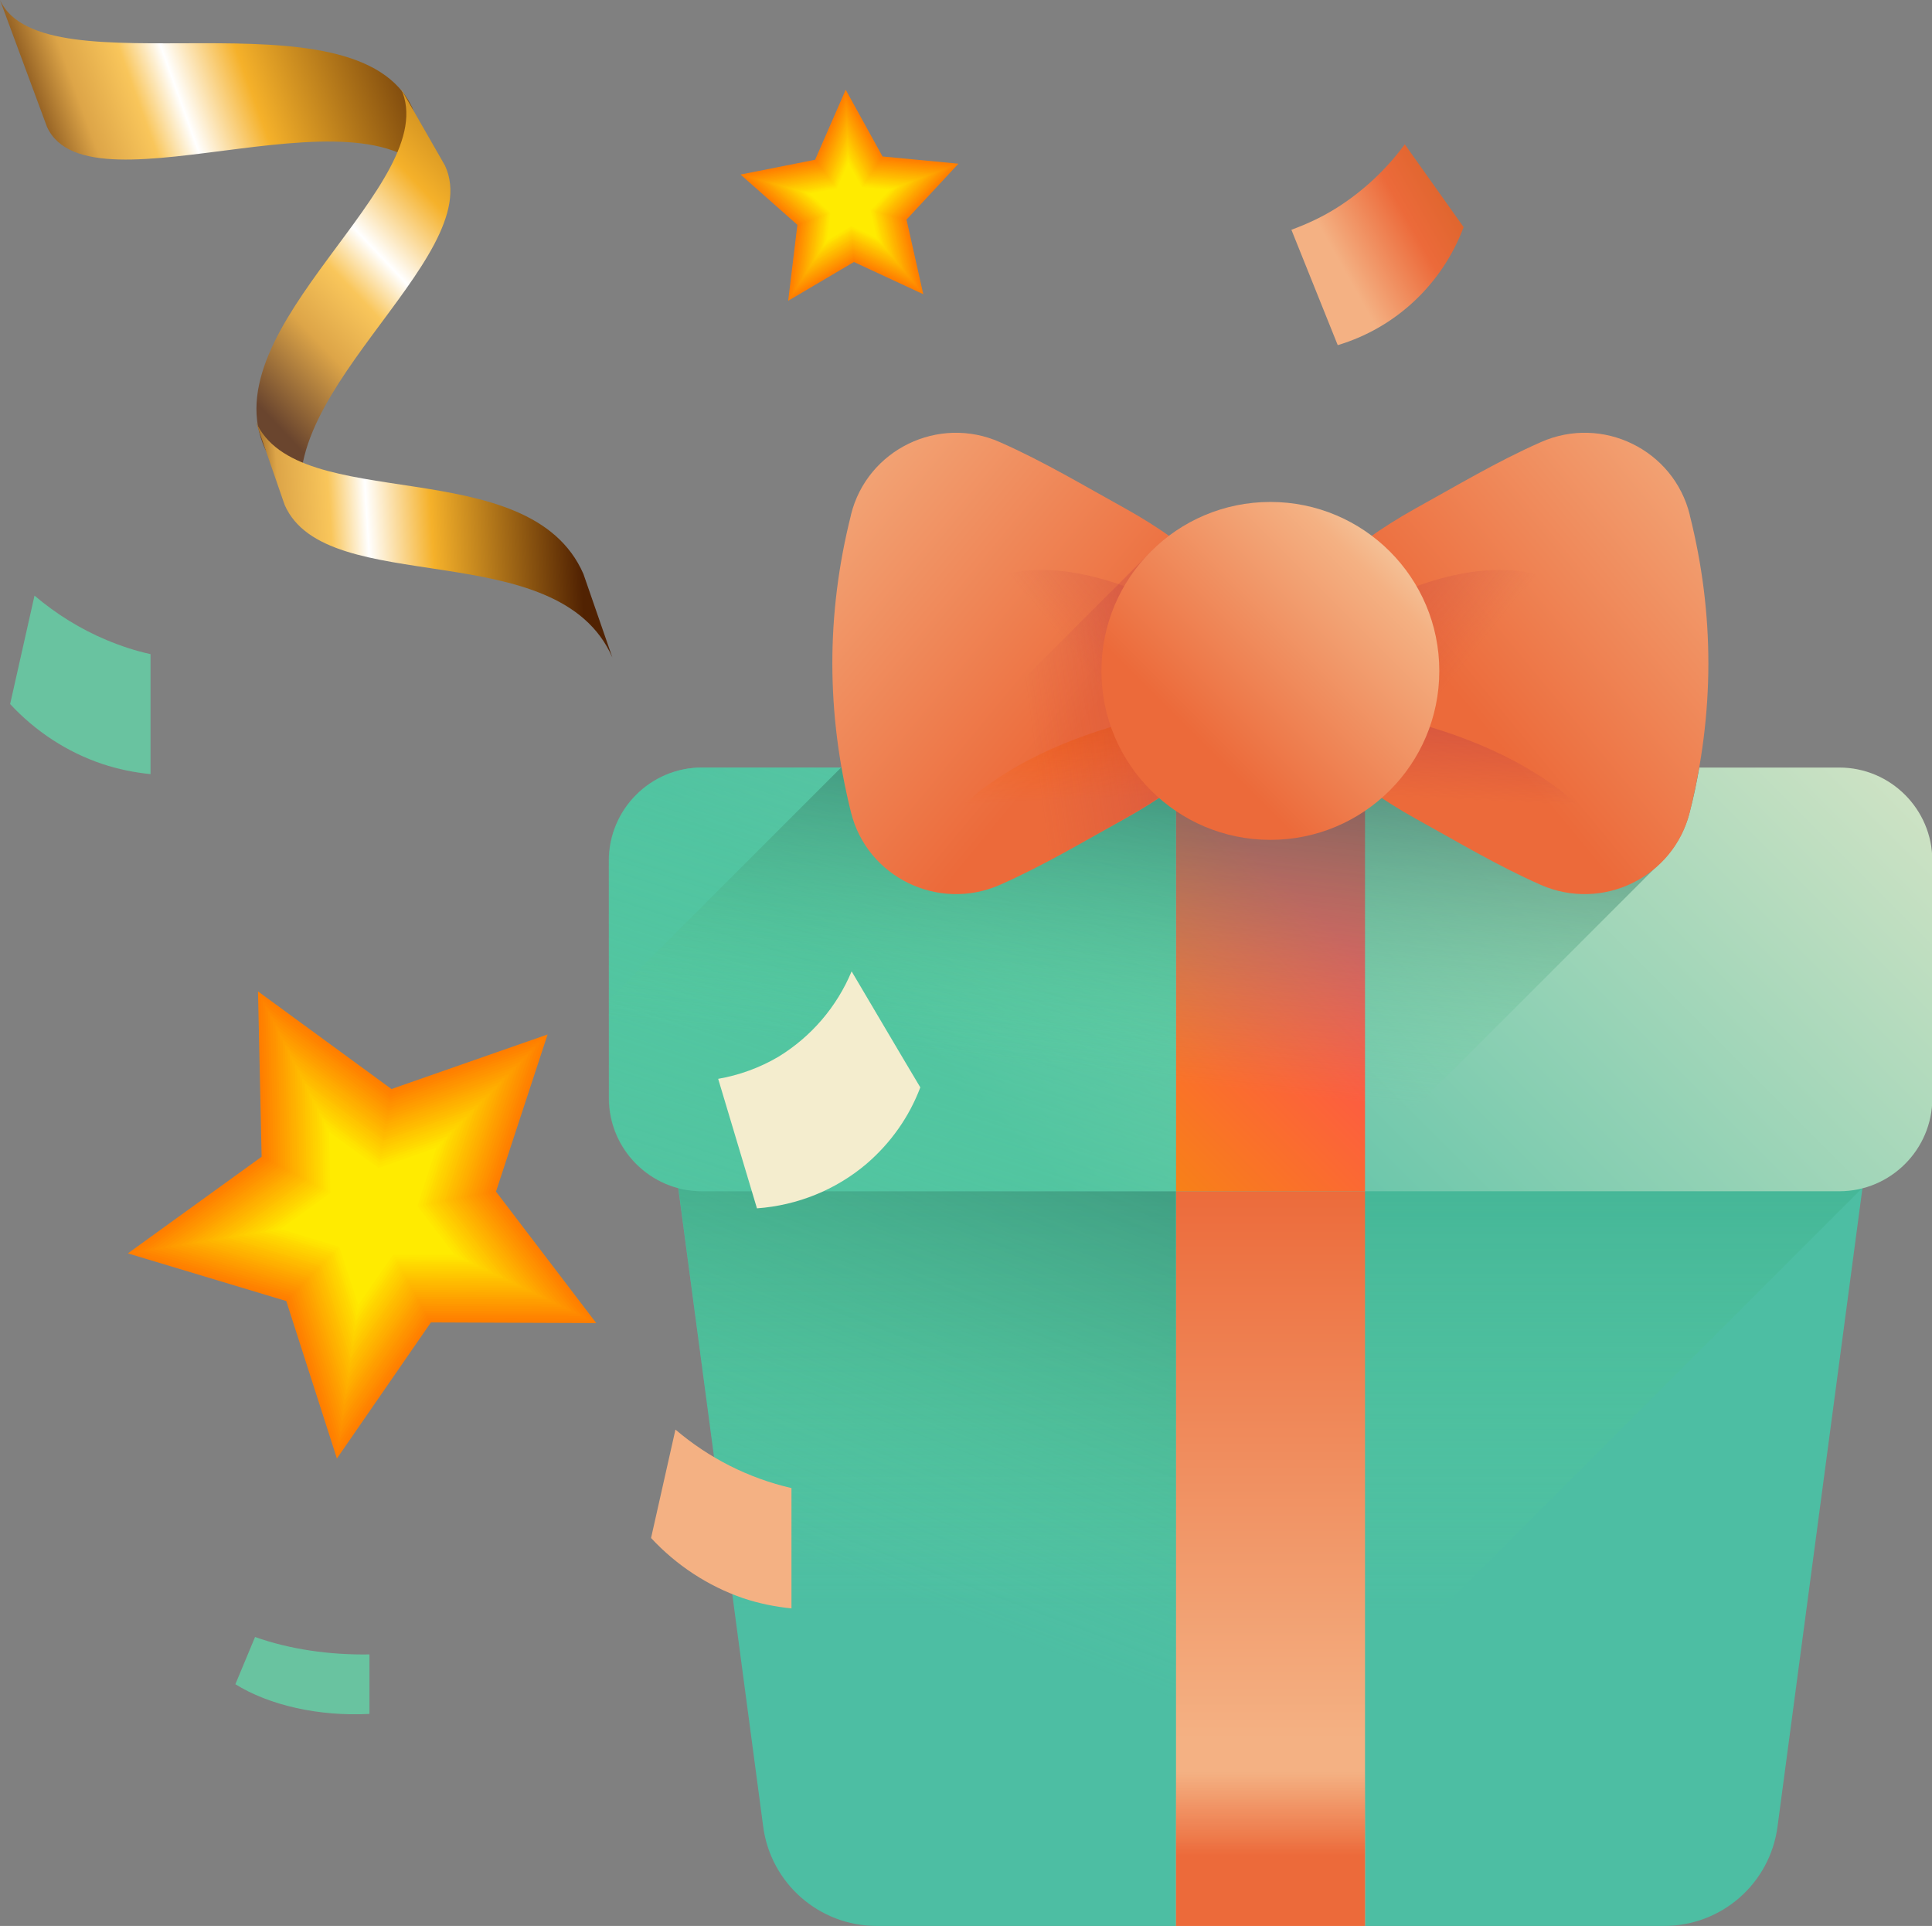 <?xml version="1.0" encoding="UTF-8"?>
<svg id="Layer_2" data-name="Layer 2" xmlns="http://www.w3.org/2000/svg" xmlns:xlink="http://www.w3.org/1999/xlink" viewBox="0 0 58.78 58.59">
  <rect x="0" y="0" width="58.78" height="58.59" fill="#808080" stroke="none"/>
  <defs>
    <style>
      .cls-1 {
        fill: #ff9b00;
      }

      .cls-1, .cls-2, .cls-3, .cls-4, .cls-5, .cls-6, .cls-7, .cls-8, .cls-9, .cls-10, .cls-11, .cls-12, .cls-13, .cls-14, .cls-15, .cls-16, .cls-17, .cls-18, .cls-19, .cls-20, .cls-21, .cls-22, .cls-23, .cls-24, .cls-25, .cls-26, .cls-27, .cls-28, .cls-29, .cls-30, .cls-31, .cls-32, .cls-33, .cls-34, .cls-35, .cls-36, .cls-37, .cls-38, .cls-39, .cls-40, .cls-41, .cls-42, .cls-43, .cls-44, .cls-45, .cls-46, .cls-47, .cls-48, .cls-49, .cls-50, .cls-51, .cls-52, .cls-53, .cls-54 {
        stroke-width: 0px;
      }

      .cls-2 {
        fill: #ffb500;
      }

      .cls-3 {
        fill: #ffc000;
      }

      .cls-4 {
        fill: #ffc800;
      }

      .cls-5 {
        fill: url(#linear-gradient);
      }

      .cls-6 {
        fill: #ffe400;
      }

      .cls-7 {
        fill: #ffa200;
      }

      .cls-8 {
        fill: #ffb900;
      }

      .cls-9 {
        fill: #ff8c00;
      }

      .cls-10 {
        fill: url(#linear-gradient-11);
      }

      .cls-11 {
        fill: url(#linear-gradient-12);
      }

      .cls-12 {
        fill: url(#linear-gradient-13);
      }

      .cls-13 {
        fill: url(#linear-gradient-10);
      }

      .cls-14 {
        fill: url(#linear-gradient-17);
      }

      .cls-15 {
        fill: url(#linear-gradient-16);
      }

      .cls-16 {
        fill: url(#linear-gradient-19);
      }

      .cls-17 {
        fill: url(#linear-gradient-15);
      }

      .cls-18 {
        fill: url(#linear-gradient-18);
      }

      .cls-19 {
        fill: url(#linear-gradient-14);
      }

      .cls-20 {
        fill: url(#linear-gradient-20);
      }

      .cls-21 {
        fill: #ffae00;
      }

      .cls-22 {
        fill: #ff8100;
      }

      .cls-23 {
        fill: #ffbc00;
      }

      .cls-24 {
        fill: #ff8400;
      }

      .cls-25 {
        fill: #ff9300;
      }

      .cls-26 {
        fill: #fc0;
      }

      .cls-27 {
        fill: #f80;
      }

      .cls-28 {
        fill: #4dbea3;
      }

      .cls-29 {
        fill: #fa0;
      }

      .cls-30 {
        fill: #ff9000;
      }

      .cls-31 {
        fill: #ffb100;
      }

      .cls-32 {
        fill: #f4b183;
      }

      .cls-33 {
        fill: #ffc500;
      }

      .cls-34 {
        fill: #ff9e00;
      }

      .cls-35 {
        fill: #f4edce;
      }

      .cls-36 {
        fill: #ffeb00;
      }

      .cls-37 {
        fill: #ffdb00;
      }

      .cls-38 {
        fill: #ffd000;
      }

      .cls-39 {
        fill: #ffe000;
      }

      .cls-40 {
        fill: #ff7e00;
      }

      .cls-41 {
        fill: url(#linear-gradient-4);
      }

      .cls-42 {
        fill: url(#linear-gradient-2);
      }

      .cls-43 {
        fill: url(#linear-gradient-3);
      }

      .cls-44 {
        fill: url(#linear-gradient-8);
      }

      .cls-45 {
        fill: url(#linear-gradient-9);
      }

      .cls-46 {
        fill: url(#linear-gradient-7);
      }

      .cls-47 {
        fill: url(#linear-gradient-5);
      }

      .cls-48 {
        fill: url(#linear-gradient-6);
      }

      .cls-49 {
        fill: #69c3a0;
      }

      .cls-50 {
        fill: gold;
      }

      .cls-51 {
        fill: #ff9700;
      }

      .cls-52 {
        fill: #ffd300;
      }

      .cls-53 {
        fill: #ffa600;
      }

      .cls-54 {
        fill: #ffe700;
      }
    </style>
    <linearGradient id="linear-gradient" x1="-332.88" y1="-1491.02" x2="-317.72" y2="-1489.72" gradientTransform="translate(-910.79 -1215.36) rotate(155.29)" gradientUnits="userSpaceOnUse">
      <stop offset=".1" stop-color="#512202"/>
      <stop offset=".51" stop-color="#f5b12a"/>
      <stop offset=".65" stop-color="#fff"/>
      <stop offset=".73" stop-color="#f9c65b"/>
      <stop offset=".84" stop-color="#dda548"/>
      <stop offset="1" stop-color="#512202"/>
    </linearGradient>
    <linearGradient id="linear-gradient-2" x1="-337.03" y1="-1493.83" x2="-321.29" y2="-1499.17" gradientTransform="translate(-910.79 -1215.36) rotate(155.29)" gradientUnits="userSpaceOnUse">
      <stop offset="0" stop-color="#5c2c05"/>
      <stop offset=".04" stop-color="#512202"/>
      <stop offset=".51" stop-color="#f5b12a"/>
      <stop offset=".65" stop-color="#fff"/>
      <stop offset=".73" stop-color="#f9c65b"/>
      <stop offset=".84" stop-color="#dda548"/>
      <stop offset="1" stop-color="#6a452e"/>
    </linearGradient>
    <linearGradient id="linear-gradient-3" x1="-331.07" y1="-1507.82" x2="-318.06" y2="-1502.76" gradientTransform="translate(-910.79 -1215.36) rotate(155.29)" gradientUnits="userSpaceOnUse">
      <stop offset=".19" stop-color="#512202"/>
      <stop offset=".51" stop-color="#f5b12a"/>
      <stop offset=".65" stop-color="#fff"/>
      <stop offset=".73" stop-color="#f9c65b"/>
      <stop offset=".84" stop-color="#dda548"/>
      <stop offset=".93" stop-color="#512202"/>
    </linearGradient>
    <linearGradient id="linear-gradient-4" x1="20.05" y1="377.44" x2="20.05" y2="349.35" gradientTransform="translate(58.78 -328.26) rotate(-180) scale(1 -1)" gradientUnits="userSpaceOnUse">
      <stop offset="0" stop-color="#61db99" stop-opacity="0"/>
      <stop offset="1" stop-color="#137a7a"/>
    </linearGradient>
    <linearGradient id="linear-gradient-5" x1="20.05" y1="364.18" x2="20.05" y2="381.18" gradientTransform="translate(58.78 -328.26) rotate(-180) scale(1 -1)" gradientUnits="userSpaceOnUse">
      <stop offset="0" stop-color="#ec6a3a"/>
      <stop offset="1" stop-color="#f4b183"/>
    </linearGradient>
    <linearGradient id="linear-gradient-6" x1="32.98" y1="376.2" x2="22.28" y2="348.12" gradientTransform="translate(58.78 -328.26) rotate(-180) scale(1 -1)" gradientUnits="userSpaceOnUse">
      <stop offset="0" stop-color="#61db99" stop-opacity="0"/>
      <stop offset="1" stop-color="#13283d"/>
    </linearGradient>
    <linearGradient id="linear-gradient-7" x1="20.05" y1="382.18" x2="20.05" y2="384.72" gradientTransform="translate(58.78 -328.26) rotate(-180) scale(1 -1)" gradientUnits="userSpaceOnUse">
      <stop offset="0" stop-color="#ec6a3a" stop-opacity="0"/>
      <stop offset="1" stop-color="#ec6a3a"/>
    </linearGradient>
    <linearGradient id="linear-gradient-8" x1="2.61" y1="339.23" x2="27.2" y2="363.82" gradientTransform="translate(58.78 -328.26) rotate(-180) scale(1 -1)" gradientUnits="userSpaceOnUse">
      <stop offset="0" stop-color="#f4edce"/>
      <stop offset="1" stop-color="#4dbea3"/>
    </linearGradient>
    <linearGradient id="linear-gradient-9" x1="18.7" y1="355.32" x2="27.9" y2="364.52" gradientTransform="translate(58.78 -328.26) rotate(-180) scale(1 -1)" gradientUnits="userSpaceOnUse">
      <stop offset=".04" stop-color="#ff4c54"/>
      <stop offset="1" stop-color="#f59500"/>
    </linearGradient>
    <linearGradient id="linear-gradient-10" x1="36.92" y1="374.89" x2="27.99" y2="346.81" gradientTransform="translate(58.78 -328.26) rotate(-180) scale(1 -1)" gradientUnits="userSpaceOnUse">
      <stop offset="0" stop-color="#61db99" stop-opacity="0"/>
      <stop offset="1" stop-color="#4dbea3"/>
    </linearGradient>
    <linearGradient id="linear-gradient-11" x1="24.36" y1="361.05" x2="22.66" y2="345.32" xlink:href="#linear-gradient-6"/>
    <linearGradient id="linear-gradient-12" x1="14.71" y1="349.89" x2="5.04" y2="341.89" gradientTransform="translate(58.78 -328.26) rotate(-180) scale(1 -1)" gradientUnits="userSpaceOnUse">
      <stop offset=".04" stop-color="#ec6a3a"/>
      <stop offset="1" stop-color="#f4b183"/>
    </linearGradient>
    <linearGradient id="linear-gradient-13" x1="14.27" y1="352.6" x2="14.03" y2="347.3" gradientTransform="translate(58.78 -328.26) rotate(-180) scale(1 -1)" gradientUnits="userSpaceOnUse">
      <stop offset="0" stop-color="#be3f45" stop-opacity="0"/>
      <stop offset="1" stop-color="#be3f45"/>
    </linearGradient>
    <linearGradient id="linear-gradient-14" x1="13.84" y1="348.03" x2="22.74" y2="340.9" xlink:href="#linear-gradient-13"/>
    <linearGradient id="linear-gradient-15" x1="25.38" y1="349.89" x2="35.05" y2="341.89" gradientTransform="translate(58.78 -328.26) rotate(-180) scale(1 -1)" gradientUnits="userSpaceOnUse">
      <stop offset=".01" stop-color="#ec6a3a"/>
      <stop offset="1" stop-color="#f4b183"/>
    </linearGradient>
    <linearGradient id="linear-gradient-16" x1="25.82" y1="352.6" x2="26.06" y2="347.3" gradientTransform="translate(58.78 -328.26) rotate(-180) scale(1 -1)" gradientUnits="userSpaceOnUse">
      <stop offset="0" stop-color="#ff5d00" stop-opacity="0"/>
      <stop offset="1" stop-color="#d54003"/>
    </linearGradient>
    <linearGradient id="linear-gradient-17" x1="26.25" y1="348.03" x2="17.35" y2="340.9" xlink:href="#linear-gradient-13"/>
    <linearGradient id="linear-gradient-18" x1="27.66" y1="348.84" x2="15.52" y2="347.19" xlink:href="#linear-gradient-13"/>
    <linearGradient id="linear-gradient-19" x1="15.15" y1="342.42" x2="22.91" y2="350.18" gradientTransform="translate(58.78 -328.26) rotate(-180) scale(1 -1)" gradientUnits="userSpaceOnUse">
      <stop offset="0" stop-color="#f4edce"/>
      <stop offset=".34" stop-color="#f4b183"/>
      <stop offset="1" stop-color="#ec6a3a"/>
    </linearGradient>
    <linearGradient id="linear-gradient-20" x1="-1119.27" y1="875.25" x2="-1110.59" y2="876.37" gradientTransform="translate(1402.95 402.83) rotate(-21.97) scale(1 -1)" gradientUnits="userSpaceOnUse">
      <stop offset="0" stop-color="#ec6a3a"/>
      <stop offset=".29" stop-color="#f4b183"/>
      <stop offset=".43" stop-color="#f4b183"/>
      <stop offset=".71" stop-color="#ec6a3a"/>
      <stop offset="1" stop-color="#d56224"/>
    </linearGradient>
  </defs>
  <g id="Layer_1-2" data-name="Layer 1">
    <g>
      <g>
        <path class="cls-5" d="M13.41,5.85c-1.72-3.74-10.67.87-11.98-1.99L0,0c1.31,2.86,10.83-.45,12.55,3.29l.87,2.56Z"/>
        <path class="cls-42" d="M9.41,16.01c-1.72-3.74,5.45-8.11,4.13-10.97l-1.34-2.34c1.32,2.86-5.85,7.24-4.13,10.97l1.34,2.34Z"/>
        <path class="cls-43" d="M18.63,20c-1.65-3.77-8.71-1.76-9.97-4.64l-.88-2.54c1.26,2.88,8.32.87,9.97,4.64l.88,2.54Z"/>
      </g>
      <g>
        <path class="cls-28" d="M26.68,58.59h23.95c1.75,0,3.22-1.29,3.45-3.02l3.38-25.41c.28-2.09-1.35-3.94-3.45-3.94h-30.72c-2.11,0-3.73,1.85-3.45,3.94l3.38,25.41c.23,1.73,1.71,3.02,3.45,3.02Z"/>
        <path class="cls-41" d="M26.68,58.59c-1.75,0-3.22-1.29-3.45-3.02l-3.38-25.41c-.28-2.09,1.35-3.94,3.45-3.94h30.72c2.11,0,3.73,1.85,3.45,3.94l-.8,5.99h-.02s-22.44,22.44-22.44,22.44h-7.53Z"/>
        <rect class="cls-47" x="35.78" y="26.22" width="5.75" height="32.37"/>
        <path class="cls-48" d="M19.84,30.16l3.38,25.41c.23,1.73,1.71,3.02,3.45,3.02h9.1s0-32.37,0-32.37h-12.48c-2.11,0-3.73,1.85-3.45,3.94Z"/>
        <rect class="cls-46" x="35.78" y="53.74" width="5.75" height="4.85"/>
        <path class="cls-44" d="M21.36,36.24h34.6c1.56,0,2.83-1.27,2.83-2.83v-7.23c0-1.56-1.27-2.83-2.83-2.83H21.36c-1.56,0-2.83,1.27-2.83,2.83v7.23c0,1.56,1.27,2.83,2.83,2.83Z"/>
        <rect class="cls-45" x="35.78" y="23.35" width="5.75" height="12.89"/>
        <path class="cls-13" d="M18.52,26.18v7.23c0,1.56,1.27,2.83,2.83,2.83h14.42s0-12.89,0-12.89h-14.42c-1.56,0-2.83,1.27-2.83,2.83Z"/>
        <path class="cls-10" d="M25.59,23.35h26.11c-.08.45-.17.9-.29,1.35-.17.68-.54,1.25-1.03,1.68l-9.87,9.87h-19.17c-1.56,0-2.83-1.27-2.83-2.83v-2.99s7.07-7.07,7.07-7.07Z"/>
        <path class="cls-11" d="M51.41,15.66c-.49-1.98-2.66-3.04-4.53-2.21-1.34.59-2.62,1.36-3.8,2.01-1.1.61-1.9,1.22-2.63,1.83-1.81,1.51-1.81,4.28,0,5.79.73.61,1.53,1.22,2.63,1.83,1.18.65,2.46,1.42,3.8,2.01,1.87.82,4.04-.23,4.53-2.21.75-3.02.76-6.02,0-9.04Z"/>
        <path class="cls-12" d="M40.46,23.07c-.58-.48-.97-1.09-1.18-1.74,3.33.3,8.53,1.43,10.49,5.47-.86.46-1.91.54-2.89.11-1.34-.59-2.62-1.36-3.8-2.01-1.1-.61-1.9-1.22-2.63-1.83Z"/>
        <path class="cls-19" d="M48.84,19.91c0,1.33-.16,4.99-3.83,6.06-.67-.36-1.31-.74-1.93-1.07-1.1-.61-1.9-1.22-2.63-1.83-1.01-.84-1.46-2.09-1.33-3.28,0,0,1.92-1.04,2.78-1.45,4.61-2.23,6.94-.3,6.94,1.58Z"/>
        <path class="cls-17" d="M25.89,15.66c.49-1.98,2.66-3.04,4.53-2.21,1.34.59,2.62,1.36,3.8,2.01,1.1.61,1.9,1.22,2.63,1.83,1.81,1.51,1.81,4.28,0,5.79-.73.61-1.53,1.22-2.63,1.83-1.18.65-2.46,1.42-3.8,2.01-1.87.82-4.04-.23-4.53-2.21-.75-3.02-.76-6.02,0-9.04Z"/>
        <path class="cls-15" d="M36.85,23.07c.58-.48.97-1.09,1.18-1.74-3.33.3-8.53,1.43-10.49,5.47.86.46,1.91.54,2.89.11,1.34-.59,2.62-1.36,3.8-2.01,1.1-.61,1.9-1.22,2.63-1.83Z"/>
        <path class="cls-14" d="M28.47,19.91c0,1.33.16,4.99,3.83,6.06.67-.36,1.31-.74,1.93-1.07,1.1-.61,1.9-1.22,2.63-1.83,1.01-.84,1.46-2.09,1.33-3.28,0,0-1.92-1.04-2.78-1.45-4.61-2.23-6.94-.3-6.94,1.58Z"/>
        <path class="cls-18" d="M36.85,23.07c-.73.61-1.53,1.22-2.63,1.83-1.18.65-2.46,1.42-3.8,2.01-1.57.69-3.36.05-4.18-1.35l8.63-8.63c.21-.23.45-.44.7-.63.47.33.88.66,1.28.99,1.81,1.51,1.81,4.28,0,5.79Z"/>
        <circle class="cls-16" cx="38.65" cy="20.41" r="5.14"/>
      </g>
      <g>
        <polygon class="cls-40" points="29.16 4.98 26.85 4.76 25.73 2.73 24.8 4.86 22.53 5.31 24.26 6.84 23.98 9.15 25.98 7.97 28.09 8.95 27.58 6.68 29.16 4.98"/>
        <polygon class="cls-22" points="29.09 5.01 26.83 4.79 25.73 2.81 24.83 4.89 22.6 5.33 24.3 6.83 24.02 9.08 25.98 7.93 28.04 8.89 27.55 6.67 29.09 5.01"/>
        <polygon class="cls-24" points="29.02 5.04 26.81 4.83 25.73 2.89 24.85 4.92 22.67 5.35 24.33 6.82 24.06 9.02 25.98 7.89 27.99 8.83 27.51 6.66 29.02 5.04"/>
        <polygon class="cls-27" points="28.95 5.06 26.79 4.86 25.73 2.96 24.87 4.95 22.74 5.37 24.37 6.8 24.11 8.96 25.97 7.86 27.94 8.77 27.47 6.65 28.95 5.06"/>
        <polygon class="cls-9" points="28.88 5.09 26.77 4.89 25.74 3.04 24.89 4.98 22.81 5.39 24.4 6.79 24.14 8.9 25.97 7.82 27.89 8.71 27.43 6.64 28.88 5.09"/>
        <polygon class="cls-30" points="28.81 5.12 26.74 4.92 25.74 3.11 24.92 5.01 22.89 5.41 24.44 6.78 24.19 8.83 25.97 7.78 27.84 8.65 27.4 6.63 28.81 5.12"/>
        <polygon class="cls-25" points="28.73 5.15 26.72 4.95 25.74 3.19 24.94 5.04 22.96 5.43 24.47 6.77 24.23 8.77 25.97 7.74 27.8 8.6 27.36 6.62 28.73 5.15"/>
        <polygon class="cls-51" points="28.66 5.17 26.7 4.99 25.75 3.26 24.96 5.07 23.03 5.45 24.51 6.75 24.27 8.71 25.96 7.71 27.75 8.54 27.32 6.62 28.66 5.17"/>
        <polygon class="cls-1" points="28.59 5.2 26.68 5.02 25.75 3.34 24.98 5.1 23.1 5.47 24.54 6.74 24.31 8.64 25.96 7.67 27.7 8.48 27.28 6.61 28.59 5.2"/>
        <polygon class="cls-34" points="28.52 5.23 26.66 5.05 25.75 3.42 25.01 5.13 23.17 5.49 24.57 6.73 24.35 8.58 25.96 7.63 27.65 8.42 27.25 6.6 28.52 5.23"/>
        <polygon class="cls-7" points="28.45 5.26 26.64 5.08 25.75 3.49 25.03 5.16 23.25 5.51 24.61 6.71 24.39 8.52 25.95 7.59 27.6 8.36 27.21 6.59 28.45 5.26"/>
        <polygon class="cls-53" points="28.37 5.28 26.61 5.11 25.76 3.57 25.05 5.19 23.32 5.53 24.64 6.7 24.43 8.45 25.95 7.56 27.55 8.3 27.17 6.58 28.37 5.28"/>
        <polygon class="cls-29" points="28.3 5.31 26.59 5.15 25.76 3.65 25.08 5.22 23.39 5.55 24.68 6.69 24.47 8.39 25.95 7.52 27.5 8.24 27.13 6.57 28.3 5.31"/>
        <polygon class="cls-21" points="28.23 5.34 26.57 5.18 25.76 3.72 25.1 5.25 23.46 5.57 24.71 6.67 24.51 8.33 25.94 7.48 27.46 8.18 27.1 6.56 28.23 5.34"/>
        <polygon class="cls-31" points="28.16 5.37 26.55 5.21 25.76 3.8 25.12 5.28 23.53 5.59 24.75 6.66 24.55 8.26 25.94 7.44 27.41 8.13 27.06 6.55 28.16 5.37"/>
        <polygon class="cls-2" points="28.09 5.39 26.53 5.24 25.77 3.87 25.14 5.31 23.61 5.61 24.78 6.65 24.59 8.2 25.94 7.41 27.36 8.07 27.02 6.54 28.09 5.39"/>
        <polygon class="cls-8" points="28.01 5.42 26.51 5.28 25.77 3.95 25.17 5.34 23.68 5.63 24.81 6.63 24.63 8.14 25.94 7.37 27.31 8.01 26.98 6.53 28.01 5.42"/>
        <polygon class="cls-23" points="27.94 5.45 26.49 5.31 25.77 4.03 25.19 5.37 23.75 5.65 24.85 6.62 24.67 8.08 25.94 7.33 27.26 7.95 26.95 6.52 27.94 5.45"/>
        <polygon class="cls-3" points="27.87 5.47 26.46 5.34 25.78 4.1 25.21 5.4 23.82 5.67 24.88 6.61 24.71 8.01 25.93 7.29 27.22 7.89 26.91 6.51 27.87 5.47"/>
        <polygon class="cls-33" points="27.8 5.5 26.44 5.37 25.78 4.18 25.24 5.43 23.9 5.69 24.92 6.6 24.75 7.95 25.93 7.26 27.17 7.83 26.87 6.5 27.8 5.5"/>
        <polygon class="cls-4" points="27.73 5.53 26.42 5.4 25.78 4.25 25.26 5.46 23.97 5.71 24.95 6.58 24.79 7.89 25.93 7.22 27.12 7.77 26.83 6.49 27.73 5.53"/>
        <polygon class="cls-26" points="27.66 5.55 26.4 5.43 25.78 4.33 25.28 5.49 24.04 5.73 24.99 6.57 24.83 7.82 25.92 7.18 27.07 7.72 26.8 6.48 27.66 5.55"/>
        <polygon class="cls-38" points="27.59 5.58 26.38 5.47 25.79 4.41 25.3 5.52 24.11 5.75 25.02 6.56 24.87 7.76 25.92 7.14 27.02 7.66 26.76 6.47 27.59 5.58"/>
        <polygon class="cls-52" points="27.51 5.61 26.35 5.5 25.79 4.48 25.33 5.55 24.18 5.77 25.06 6.54 24.91 7.7 25.92 7.11 26.97 7.6 26.72 6.46 27.51 5.61"/>
        <polygon class="cls-50" points="27.44 5.64 26.33 5.53 25.79 4.56 25.35 5.58 24.26 5.79 25.09 6.53 24.96 7.64 25.91 7.07 26.92 7.54 26.68 6.45 27.44 5.64"/>
        <polygon class="cls-37" points="27.37 5.66 26.31 5.56 25.79 4.63 25.37 5.61 24.33 5.81 25.12 6.52 25 7.57 25.91 7.03 26.88 7.48 26.64 6.44 27.37 5.66"/>
        <polygon class="cls-39" points="27.3 5.69 26.29 5.59 25.8 4.71 25.39 5.64 24.4 5.83 25.16 6.5 25.04 7.51 25.91 6.99 26.83 7.42 26.61 6.43 27.3 5.69"/>
        <polygon class="cls-6" points="27.23 5.72 26.27 5.63 25.8 4.79 25.42 5.67 24.47 5.85 25.19 6.49 25.08 7.45 25.91 6.96 26.78 7.36 26.57 6.42 27.23 5.72"/>
        <polygon class="cls-54" points="27.16 5.75 26.25 5.66 25.8 4.86 25.44 5.7 24.54 5.87 25.23 6.48 25.12 7.38 25.9 6.92 26.73 7.31 26.53 6.41 27.16 5.75"/>
        <polygon class="cls-36" points="27.08 5.77 26.22 5.69 25.81 4.94 25.46 5.73 24.62 5.89 25.26 6.47 25.16 7.32 25.9 6.88 26.68 7.25 26.49 6.4 27.08 5.77"/>
      </g>
      <g>
        <polygon class="cls-40" points="16.66 31.47 11.91 33.13 7.85 30.16 7.96 35.19 3.89 38.13 8.71 39.58 10.25 44.37 13.11 40.23 18.14 40.25 15.09 36.25 16.66 31.47"/>
        <polygon class="cls-22" points="16.55 31.59 11.9 33.21 7.93 30.31 8.04 35.23 4.05 38.11 8.76 39.52 10.27 44.21 13.07 40.16 17.99 40.18 15.01 36.26 16.55 31.59"/>
        <polygon class="cls-24" points="16.43 31.7 11.89 33.29 8 30.45 8.11 35.26 4.21 38.08 8.82 39.46 10.29 44.05 13.03 40.09 17.85 40.11 14.93 36.28 16.43 31.7"/>
        <polygon class="cls-27" points="16.31 31.82 11.87 33.38 8.07 30.6 8.18 35.3 4.37 38.06 8.87 39.41 10.31 43.89 12.99 40.02 17.69 40.03 14.85 36.29 16.31 31.82"/>
        <polygon class="cls-9" points="16.2 31.94 11.86 33.46 8.15 30.75 8.25 35.34 4.53 38.03 8.93 39.35 10.34 43.73 12.95 39.95 17.55 39.96 14.76 36.31 16.2 31.94"/>
        <polygon class="cls-30" points="16.08 32.06 11.85 33.54 8.22 30.89 8.33 35.38 4.69 38 8.99 39.29 10.36 43.57 12.91 39.88 17.4 39.89 14.68 36.32 16.08 32.06"/>
        <polygon class="cls-25" points="15.96 32.18 11.83 33.62 8.3 31.04 8.4 35.42 4.85 37.98 9.04 39.24 10.38 43.4 12.87 39.81 17.25 39.82 14.6 36.34 15.96 32.18"/>
        <polygon class="cls-51" points="15.85 32.3 11.82 33.71 8.38 31.19 8.47 35.46 5.01 37.95 9.1 39.18 10.4 43.24 12.83 39.73 17.1 39.75 14.52 36.35 15.85 32.3"/>
        <polygon class="cls-1" points="15.73 32.42 11.81 33.79 8.45 31.34 8.54 35.49 5.17 37.93 9.15 39.12 10.43 43.08 12.8 39.66 16.95 39.68 14.43 36.37 15.73 32.42"/>
        <polygon class="cls-34" points="15.62 32.53 11.79 33.87 8.52 31.48 8.61 35.53 5.33 37.9 9.21 39.07 10.45 42.92 12.75 39.59 16.8 39.61 14.35 36.38 15.62 32.53"/>
        <polygon class="cls-7" points="15.5 32.66 11.78 33.95 8.6 31.63 8.68 35.57 5.49 37.88 9.26 39.01 10.47 42.76 12.71 39.52 16.66 39.53 14.27 36.4 15.5 32.66"/>
        <polygon class="cls-53" points="15.38 32.77 11.77 34.04 8.67 31.78 8.76 35.61 5.65 37.85 9.32 38.95 10.49 42.6 12.68 39.45 16.51 39.46 14.19 36.41 15.38 32.77"/>
        <polygon class="cls-29" points="15.27 32.89 11.75 34.12 8.75 31.92 8.83 35.65 5.81 37.82 9.38 38.89 10.52 42.44 12.64 39.38 16.36 39.39 14.1 36.43 15.27 32.89"/>
        <polygon class="cls-21" points="15.15 33.01 11.74 34.2 8.82 32.07 8.9 35.68 5.97 37.8 9.43 38.84 10.54 42.28 12.6 39.31 16.21 39.32 14.02 36.44 15.15 33.01"/>
        <polygon class="cls-31" points="15.03 33.13 11.72 34.29 8.89 32.22 8.97 35.72 6.13 37.78 9.49 38.78 10.56 42.12 12.55 39.24 16.06 39.25 13.94 36.46 15.03 33.13"/>
        <polygon class="cls-2" points="14.92 33.25 11.71 34.37 8.97 32.37 9.05 35.76 6.29 37.75 9.54 38.72 10.59 41.96 12.52 39.17 15.91 39.18 13.86 36.47 14.92 33.25"/>
        <polygon class="cls-8" points="14.8 33.37 11.7 34.45 9.04 32.51 9.12 35.8 6.45 37.72 9.6 38.67 10.61 41.8 12.48 39.09 15.77 39.11 13.77 36.49 14.8 33.37"/>
        <polygon class="cls-23" points="14.68 33.49 11.68 34.54 9.12 32.66 9.19 35.84 6.61 37.7 9.66 38.61 10.63 41.63 12.44 39.02 15.62 39.03 13.69 36.51 14.68 33.49"/>
        <polygon class="cls-3" points="14.57 33.6 11.67 34.62 9.19 32.81 9.26 35.88 6.77 37.67 9.71 38.55 10.65 41.47 12.4 38.95 15.47 38.96 13.61 36.52 14.57 33.6"/>
        <polygon class="cls-33" points="14.45 33.72 11.66 34.7 9.27 32.95 9.33 35.91 6.93 37.65 9.77 38.5 10.67 41.31 12.36 38.88 15.32 38.89 13.53 36.53 14.45 33.72"/>
        <polygon class="cls-4" points="14.33 33.84 11.64 34.78 9.34 33.1 9.41 35.95 7.09 37.62 9.82 38.44 10.7 41.15 12.32 38.81 15.17 38.82 13.44 36.55 14.33 33.84"/>
        <polygon class="cls-26" points="14.22 33.96 11.63 34.87 9.41 33.25 9.48 35.99 7.25 37.59 9.88 38.38 10.72 40.99 12.28 38.74 15.02 38.75 13.36 36.57 14.22 33.96"/>
        <polygon class="cls-38" points="14.1 34.08 11.61 34.95 9.49 33.4 9.55 36.03 7.42 37.57 9.93 38.32 10.74 40.83 12.24 38.67 14.87 38.67 13.28 36.58 14.1 34.08"/>
        <polygon class="cls-52" points="13.98 34.2 11.6 35.03 9.56 33.54 9.62 36.07 7.57 37.54 9.99 38.27 10.76 40.67 12.2 38.6 14.72 38.61 13.19 36.6 13.98 34.2"/>
        <polygon class="cls-50" points="13.87 34.32 11.59 35.11 9.64 33.69 9.69 36.1 7.73 37.52 10.05 38.21 10.78 40.51 12.16 38.52 14.58 38.53 13.11 36.61 13.87 34.32"/>
        <polygon class="cls-37" points="13.75 34.43 11.57 35.2 9.71 33.84 9.76 36.14 7.9 37.49 10.11 38.15 10.81 40.35 12.12 38.46 14.43 38.46 13.03 36.63 13.75 34.43"/>
        <polygon class="cls-39" points="13.63 34.56 11.56 35.28 9.79 33.98 9.84 36.18 8.05 37.47 10.16 38.1 10.83 40.19 12.08 38.38 14.28 38.39 12.95 36.64 13.63 34.56"/>
        <polygon class="cls-6" points="13.52 34.67 11.55 35.36 9.86 34.13 9.91 36.22 8.22 37.44 10.21 38.04 10.85 40.03 12.04 38.31 14.13 38.32 12.86 36.66 13.52 34.67"/>
        <polygon class="cls-54" points="13.4 34.79 11.53 35.45 9.93 34.28 9.98 36.26 8.38 37.41 10.27 37.98 10.88 39.87 12 38.24 13.98 38.25 12.78 36.67 13.4 34.79"/>
        <polygon class="cls-36" points="13.28 34.91 11.52 35.53 10.01 34.43 10.05 36.29 8.53 37.39 10.32 37.93 10.9 39.7 11.96 38.17 13.83 38.17 12.7 36.69 13.28 34.91"/>
      </g>
      <path class="cls-49" d="M7.15,51.23c1.04.65,2.55.99,4.09.91v-1.81c-1.23.02-2.44-.16-3.48-.53l-.6,1.44Z"/>
      <path class="cls-49" d="M.31,21.42c.77.83,1.73,1.46,2.8,1.82.48.16.97.26,1.47.31v-3.65c-.46-.1-.91-.25-1.34-.43-.79-.33-1.53-.79-2.19-1.35l-.74,3.29Z"/>
      <path class="cls-20" d="M44.53,6.91c-.65,1.73-2.06,3.06-3.83,3.59l-1.41-3.51c.49-.18.96-.4,1.4-.68.8-.51,1.49-1.16,2.05-1.92l1.79,2.52Z"/>
      <path class="cls-32" d="M19.81,46.79c.77.83,1.73,1.46,2.8,1.83.48.16.97.26,1.47.31v-3.66c-1.3-.3-2.51-.91-3.53-1.78l-.74,3.29Z"/>
      <path class="cls-35" d="M23.03,36.76c1.23-.09,2.4-.56,3.34-1.36.73-.63,1.29-1.42,1.63-2.32-.7-1.17-1.39-2.35-2.09-3.53-.45,1.08-1.23,1.99-2.23,2.6-.56.33-1.19.56-1.83.67l1.18,3.94Z"/>
    </g>
  </g>
</svg>